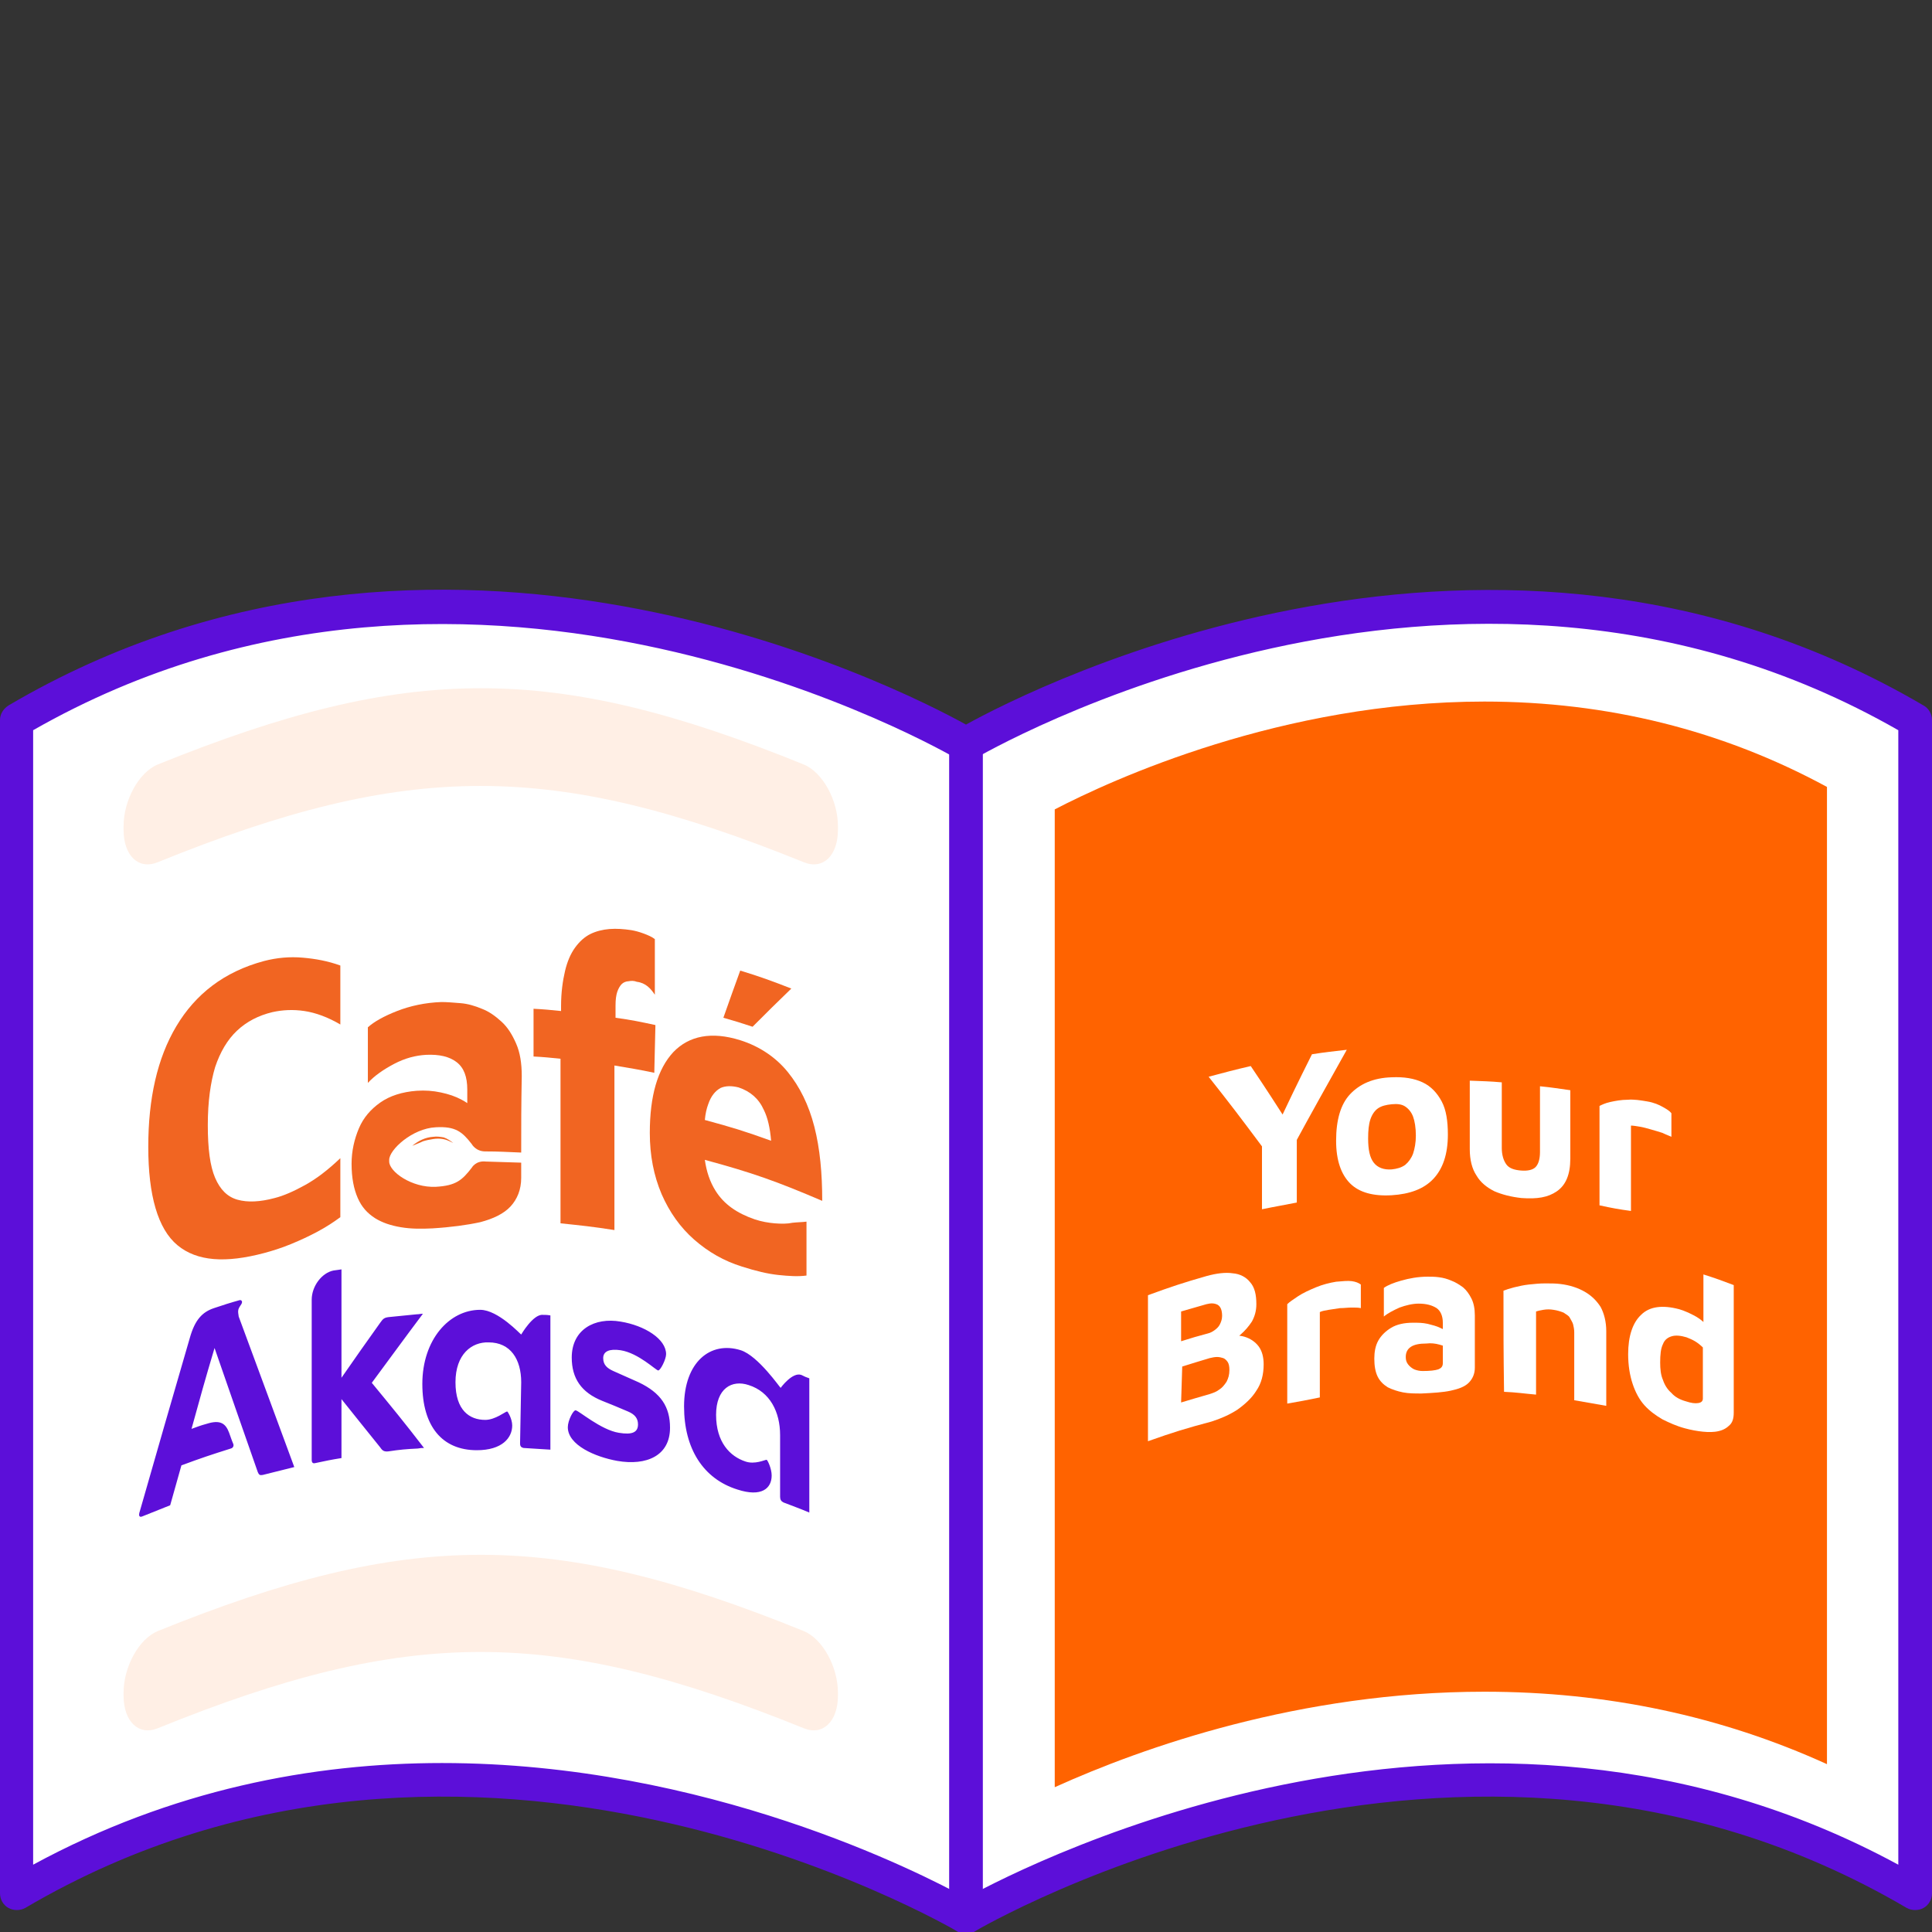 <svg width="118" height="118" viewBox="0 0 118 118" fill="none" xmlns="http://www.w3.org/2000/svg">
<rect x="0" y="0" width="118" height="118" fill="#333333" stroke="none"/>
<g clip-path="url(#clip0_247_6115)">
<path d="M116.971 115.639C88.877 99.139 59 117.079 59 117.079C59 117.079 29.123 99.139 1.029 115.639V43.981C29.123 27.482 59 45.422 59 45.422C59 45.422 88.877 27.482 116.971 43.981V115.639Z" fill="white"/>
<path d="M59 118.108C58.828 118.108 58.623 118.074 58.486 117.971C58.177 117.8 28.78 100.511 1.544 116.53C1.235 116.702 0.823 116.702 0.515 116.53C0.206 116.359 0 116.016 0 115.639V43.981C0 43.604 0.206 43.295 0.515 43.089C26.756 27.653 54.849 41.957 59 44.255C63.151 41.957 91.244 27.688 117.485 43.089C117.794 43.261 118 43.604 118 43.981V115.639C118 116.016 117.794 116.359 117.485 116.53C117.177 116.702 116.765 116.702 116.456 116.53C89.186 100.511 59.823 117.8 59.514 117.971C59.377 118.074 59.206 118.108 59 118.108ZM26.996 107.68C43.152 107.68 56.256 114.404 59 115.913C63.082 113.683 90.147 99.894 115.942 113.889V44.599C88.843 29.094 59.823 46.176 59.514 46.348C59.206 46.554 58.794 46.554 58.451 46.348C58.142 46.176 29.123 29.128 2.024 44.599V113.889C10.496 109.293 19.106 107.68 26.996 107.68Z" fill="#5C0FD9"/>
<path d="M59 118.108C58.451 118.108 57.971 117.662 57.971 117.079V45.456C57.971 44.907 58.417 44.427 59 44.427C59.583 44.427 60.029 44.873 60.029 45.456V117.079C60.029 117.662 59.549 118.108 59 118.108Z" fill="#5C0FD9"/>
<path d="M64.42 49.435C67.919 47.617 78.312 42.849 90.661 42.849C98.173 42.849 105.205 44.599 111.585 48.063V107.749C105.102 104.799 98.105 103.324 90.661 103.324C79.41 103.324 69.805 106.72 64.42 109.156V49.435Z" fill="#FF6300"/>
<path d="M77.077 73.858V70.016C75.774 68.267 75.122 67.409 73.819 65.763C74.848 65.489 75.362 65.351 76.391 65.111C77.386 66.586 77.866 67.341 78.861 68.885C78.484 68.953 78.278 68.987 77.866 69.056C78.758 67.169 79.204 66.243 80.13 64.391C80.988 64.254 81.399 64.219 82.257 64.117C80.919 66.518 80.233 67.718 78.895 70.188C79.033 69.708 79.067 69.468 79.204 68.987V73.447C78.347 73.618 77.901 73.687 77.077 73.858Z" fill="white"/>
<path d="M85.001 73.001C83.869 73.069 83.012 72.829 82.463 72.281C81.914 71.732 81.605 70.874 81.605 69.674C81.605 68.404 81.88 67.444 82.463 66.826C83.046 66.209 83.869 65.832 85.001 65.797C85.756 65.763 86.373 65.866 86.888 66.106C87.402 66.346 87.78 66.758 88.054 67.272C88.329 67.787 88.431 68.473 88.431 69.296C88.431 70.497 88.123 71.389 87.54 72.006C86.956 72.624 86.099 72.932 85.001 73.001ZM85.001 71.423C85.31 71.389 85.584 71.32 85.824 71.148C86.03 70.977 86.202 70.737 86.305 70.462C86.408 70.154 86.476 69.776 86.476 69.365C86.476 68.885 86.408 68.473 86.305 68.198C86.202 67.924 86.03 67.718 85.824 67.581C85.619 67.444 85.344 67.409 85.001 67.444C84.658 67.478 84.384 67.547 84.178 67.684C83.972 67.821 83.801 68.061 83.698 68.37C83.595 68.679 83.561 69.056 83.561 69.536C83.561 70.222 83.663 70.703 83.903 71.011C84.144 71.32 84.521 71.457 85.001 71.423Z" fill="white"/>
<path d="M92.925 73.172C92.308 73.104 91.759 72.966 91.278 72.761C90.798 72.521 90.421 72.212 90.181 71.8C89.906 71.389 89.769 70.84 89.769 70.188C89.769 68.507 89.769 67.684 89.769 66.003C90.558 66.037 90.97 66.037 91.724 66.106C91.724 67.718 91.724 68.507 91.724 70.119C91.724 70.531 91.827 70.874 91.999 71.114C92.17 71.354 92.479 71.457 92.891 71.492C93.302 71.526 93.611 71.457 93.783 71.286C93.954 71.114 94.057 70.805 94.057 70.36C94.057 68.747 94.057 67.958 94.057 66.346C94.777 66.415 95.155 66.483 95.909 66.586C95.909 68.267 95.909 69.09 95.909 70.771C95.909 71.732 95.635 72.383 95.086 72.761C94.537 73.138 93.885 73.241 92.925 73.172Z" fill="white"/>
<path d="M97.693 73.618C97.693 71.183 97.693 69.982 97.693 67.547C97.83 67.478 98.036 67.375 98.345 67.307C98.653 67.238 99.031 67.169 99.408 67.169C99.82 67.135 100.197 67.204 100.609 67.272C101.02 67.341 101.329 67.478 101.569 67.615C101.809 67.752 101.981 67.855 102.084 67.993C102.084 68.576 102.084 68.885 102.084 69.433C101.947 69.365 101.741 69.296 101.535 69.193C101.329 69.125 101.089 69.056 100.849 68.987C100.609 68.919 100.369 68.85 100.163 68.816C99.957 68.782 99.751 68.747 99.614 68.747C99.614 70.84 99.614 71.869 99.614 73.961C98.859 73.858 98.482 73.79 97.693 73.618Z" fill="white"/>
<path d="M70.114 88.025C70.114 84.458 70.114 82.674 70.114 79.107C71.52 78.592 72.241 78.352 73.681 77.94C74.299 77.769 74.848 77.7 75.294 77.769C75.74 77.803 76.117 78.009 76.357 78.318C76.631 78.626 76.734 79.072 76.734 79.656C76.734 80.067 76.631 80.41 76.46 80.719C76.254 81.028 76.048 81.268 75.774 81.508C75.499 81.748 75.259 81.919 75.019 82.057C74.916 81.885 74.882 81.817 74.779 81.645C75.259 81.542 75.671 81.542 76.014 81.645C76.357 81.748 76.666 81.954 76.871 82.228C77.077 82.503 77.18 82.88 77.18 83.326C77.18 83.943 77.043 84.492 76.734 84.938C76.46 85.384 76.048 85.761 75.568 86.104C75.088 86.413 74.539 86.653 73.99 86.825C72.447 87.236 71.658 87.476 70.114 88.025ZM72.138 81.919C72.79 81.714 73.133 81.611 73.784 81.439C73.921 81.405 74.059 81.336 74.196 81.233C74.333 81.13 74.436 81.028 74.505 80.89C74.573 80.753 74.642 80.582 74.642 80.376C74.642 79.999 74.539 79.793 74.367 79.69C74.162 79.587 73.956 79.587 73.681 79.656C73.064 79.827 72.755 79.93 72.138 80.101V81.919ZM72.138 85.658C72.824 85.453 73.167 85.35 73.887 85.144C74.093 85.075 74.299 85.007 74.47 84.869C74.642 84.766 74.779 84.595 74.916 84.389C75.019 84.183 75.088 83.978 75.088 83.669C75.088 83.463 75.053 83.291 74.985 83.189C74.916 83.086 74.813 82.983 74.71 82.948C74.608 82.914 74.47 82.88 74.333 82.88C74.196 82.88 74.024 82.914 73.887 82.948C73.201 83.154 72.858 83.257 72.206 83.463L72.138 85.658Z" fill="white"/>
<path d="M78.621 85.727C78.621 83.291 78.621 82.091 78.621 79.656C78.758 79.518 78.964 79.381 79.273 79.175C79.581 78.969 79.959 78.798 80.37 78.626C80.782 78.455 81.194 78.352 81.605 78.283C82.017 78.249 82.326 78.215 82.566 78.249C82.806 78.283 82.977 78.352 83.115 78.455V79.896C82.977 79.861 82.772 79.861 82.566 79.861C82.326 79.861 82.085 79.896 81.845 79.896C81.605 79.93 81.365 79.964 81.159 79.999C80.954 80.033 80.748 80.067 80.611 80.136C80.611 82.228 80.611 83.257 80.611 85.35C79.787 85.521 79.41 85.59 78.621 85.727Z" fill="white"/>
<path d="M86.819 85.11C86.408 85.11 86.03 85.11 85.687 85.041C85.344 84.972 85.035 84.869 84.761 84.732C84.487 84.561 84.281 84.355 84.144 84.081C84.006 83.806 83.938 83.429 83.938 82.983C83.938 82.571 84.006 82.194 84.178 81.885C84.349 81.576 84.624 81.302 84.967 81.096C85.31 80.89 85.756 80.787 86.305 80.787C86.613 80.787 86.888 80.787 87.197 80.856C87.471 80.925 87.745 80.993 87.951 81.096C88.191 81.199 88.363 81.302 88.5 81.439C88.534 81.817 88.534 82.022 88.569 82.4C88.397 82.297 88.191 82.194 87.917 82.125C87.677 82.057 87.402 82.022 87.128 82.057C86.682 82.057 86.373 82.125 86.167 82.263C85.962 82.4 85.859 82.606 85.859 82.88C85.859 83.051 85.893 83.189 85.996 83.326C86.099 83.463 86.236 83.566 86.373 83.635C86.545 83.703 86.716 83.737 86.888 83.737C87.334 83.737 87.642 83.703 87.848 83.635C88.02 83.566 88.123 83.463 88.123 83.257C88.123 82.263 88.123 81.748 88.123 80.787C88.123 80.376 87.986 80.067 87.745 79.896C87.471 79.724 87.128 79.621 86.648 79.621C86.27 79.621 85.859 79.724 85.481 79.861C85.104 80.033 84.761 80.204 84.521 80.41V78.661C84.761 78.489 85.104 78.352 85.584 78.215C86.064 78.078 86.613 77.975 87.197 77.975C87.402 77.975 87.642 77.975 87.883 78.009C88.157 78.043 88.397 78.112 88.637 78.215C88.912 78.318 89.117 78.455 89.358 78.626C89.563 78.798 89.735 79.038 89.872 79.312C90.009 79.587 90.078 79.93 90.078 80.341C90.078 81.611 90.078 82.263 90.078 83.532C90.078 83.909 89.941 84.218 89.701 84.458C89.46 84.698 89.083 84.835 88.603 84.938C88.123 85.041 87.54 85.075 86.819 85.11Z" fill="white"/>
<path d="M91.827 78.832C91.999 78.764 92.205 78.695 92.479 78.626C92.754 78.558 93.062 78.489 93.371 78.455C93.714 78.421 94.023 78.386 94.366 78.386C94.709 78.386 95.017 78.386 95.292 78.421C95.875 78.489 96.389 78.661 96.801 78.901C97.213 79.141 97.522 79.45 97.762 79.827C97.967 80.204 98.105 80.719 98.105 81.302C98.105 83.12 98.105 84.012 98.105 85.864C97.316 85.727 96.938 85.658 96.149 85.521C96.149 83.875 96.149 83.051 96.149 81.371C96.149 81.199 96.115 81.028 96.081 80.89C96.046 80.753 95.944 80.616 95.875 80.479C95.806 80.341 95.635 80.273 95.498 80.17C95.326 80.101 95.12 80.033 94.88 79.999C94.674 79.964 94.469 79.964 94.263 79.999C94.057 80.033 93.92 80.067 93.817 80.101C93.817 82.125 93.817 83.154 93.817 85.178C93.028 85.109 92.651 85.041 91.862 85.007C91.827 82.537 91.827 81.302 91.827 78.832Z" fill="white"/>
<path d="M102.907 87.236C102.392 87.099 101.947 86.893 101.535 86.688C101.123 86.447 100.746 86.173 100.437 85.83C100.128 85.487 99.888 85.041 99.717 84.526C99.545 84.012 99.442 83.394 99.442 82.708C99.442 81.611 99.717 80.787 100.231 80.307C100.746 79.793 101.535 79.69 102.564 79.964C102.701 79.999 102.873 80.067 103.113 80.17C103.319 80.273 103.559 80.376 103.799 80.547C104.039 80.719 104.245 80.925 104.416 81.199C104.279 81.405 104.176 81.508 104.039 81.679V77.838C104.794 78.078 105.171 78.215 105.891 78.489V86.276C105.891 86.619 105.823 86.859 105.651 87.031C105.48 87.202 105.274 87.339 104.965 87.408C104.691 87.476 104.348 87.476 104.005 87.442C103.662 87.408 103.284 87.339 102.907 87.236ZM102.976 85.59C103.284 85.693 103.524 85.727 103.73 85.693C103.936 85.658 104.005 85.555 104.005 85.418C104.005 84.183 104.005 83.566 104.005 82.297C103.867 82.16 103.696 82.022 103.524 81.919C103.353 81.817 103.181 81.748 103.01 81.679C102.667 81.576 102.358 81.542 102.118 81.611C101.878 81.679 101.672 81.817 101.569 82.091C101.432 82.365 101.398 82.743 101.398 83.223C101.398 83.6 101.432 83.978 101.569 84.286C101.672 84.595 101.844 84.869 102.084 85.075C102.29 85.315 102.598 85.487 102.976 85.59Z" fill="white"/>
<path d="M49.087 52.66C33.754 46.451 24.938 46.451 9.639 52.66C8.473 53.14 7.547 52.282 7.547 50.67C7.547 50.601 7.547 50.567 7.547 50.464C7.547 48.886 8.473 47.171 9.639 46.691C24.972 40.482 33.788 40.482 49.087 46.691C50.253 47.171 51.179 48.886 51.179 50.464V50.67C51.179 52.282 50.253 53.14 49.087 52.66Z" fill="#FFEFE5"/>
<path d="M49.087 105.554C33.754 99.345 24.938 99.345 9.639 105.554C8.473 106.034 7.547 105.142 7.547 103.564V103.393C7.547 101.815 8.473 100.1 9.639 99.619C24.972 93.411 33.788 93.411 49.087 99.619C50.253 100.1 51.179 101.815 51.179 103.393V103.564C51.179 105.142 50.253 106.034 49.087 105.554Z" fill="#FFEFE5"/>
<path d="M47.646 91.421C47.646 91.593 47.715 91.696 47.852 91.764C48.469 92.004 48.778 92.107 49.43 92.382C49.43 89.089 49.43 87.442 49.43 84.183C49.224 84.115 49.155 84.081 48.949 83.978C48.401 83.772 47.68 84.766 47.68 84.766C47.646 84.766 46.308 82.811 45.245 82.468C43.392 81.885 41.78 83.189 41.78 85.898C41.78 88.471 42.947 90.323 45.039 90.975C46.514 91.456 47.131 90.907 47.131 90.118C47.131 89.706 46.891 89.192 46.823 89.157C46.72 89.157 46.102 89.466 45.519 89.26C44.593 88.951 43.736 88.094 43.736 86.413C43.736 84.801 44.696 84.252 45.725 84.595C47.029 85.007 47.646 86.242 47.646 87.648C47.646 89.157 47.646 89.912 47.646 91.421ZM31.764 88.162C31.764 88.334 31.833 88.403 31.97 88.437C32.621 88.471 32.93 88.505 33.616 88.54C33.616 85.247 33.616 83.6 33.616 80.341C33.41 80.307 33.308 80.307 33.136 80.307C32.553 80.273 31.833 81.508 31.833 81.508C31.798 81.508 30.426 79.999 29.328 79.999C27.442 79.999 25.795 81.817 25.795 84.526C25.795 87.099 26.996 88.574 29.123 88.574C30.666 88.574 31.284 87.819 31.284 87.065C31.284 86.653 31.009 86.207 30.975 86.207C30.872 86.207 30.255 86.722 29.637 86.722C28.677 86.722 27.819 86.139 27.819 84.424C27.819 82.708 28.814 81.954 29.843 81.988C31.181 81.988 31.833 83.017 31.833 84.424L31.764 88.162ZM23.223 80.787C23.394 80.547 23.463 80.479 23.737 80.444C24.423 80.376 24.766 80.341 25.452 80.273C25.59 80.273 25.692 80.239 25.83 80.239C24.595 81.885 23.977 82.743 22.708 84.458C23.977 86.001 24.629 86.79 25.898 88.437C25.761 88.437 25.692 88.437 25.521 88.471C24.801 88.505 24.423 88.54 23.737 88.643C23.463 88.677 23.36 88.608 23.223 88.403C22.262 87.202 21.782 86.619 20.856 85.453V89.054C20.204 89.157 19.895 89.226 19.244 89.363C19.106 89.397 19.038 89.329 19.038 89.157C19.038 85.247 19.038 83.291 19.038 79.381C19.038 78.558 19.655 77.735 20.376 77.597C20.581 77.563 20.684 77.563 20.856 77.529V84.149C21.816 82.777 22.262 82.125 23.223 80.787ZM14.579 80.41C15.916 84.046 16.602 85.864 17.974 89.603C17.872 89.638 17.803 89.638 17.7 89.672C17.048 89.843 16.705 89.912 16.053 90.083C15.882 90.118 15.813 90.083 15.745 89.912C14.681 86.859 14.133 85.315 13.104 82.331C12.52 84.286 12.246 85.281 11.697 87.271C12.074 87.133 12.246 87.065 12.623 86.962C13.481 86.688 13.79 86.962 13.995 87.511C14.098 87.785 14.133 87.922 14.236 88.162C14.304 88.3 14.236 88.437 14.098 88.471C12.898 88.849 12.28 89.054 11.08 89.5C10.805 90.461 10.668 90.975 10.394 91.936C9.708 92.21 9.365 92.347 8.678 92.622C8.507 92.69 8.473 92.553 8.507 92.416C9.742 88.094 10.359 85.967 11.594 81.714C11.903 80.616 12.349 80.136 13.069 79.896C13.687 79.69 13.995 79.587 14.613 79.415C14.716 79.381 14.784 79.45 14.784 79.518C14.784 79.69 14.544 79.827 14.544 80.101C14.544 80.239 14.579 80.341 14.579 80.41ZM34.68 87.168C34.68 88.265 36.361 88.986 37.698 89.226C39.482 89.535 40.923 88.917 40.923 87.202C40.923 85.933 40.374 85.075 39.002 84.424C38.384 84.149 38.076 84.012 37.458 83.737C37.081 83.566 36.841 83.36 36.841 82.948C36.841 82.537 37.218 82.365 37.904 82.468C39.002 82.64 40.065 83.703 40.202 83.703C40.34 83.703 40.683 83.017 40.683 82.708C40.683 81.782 39.379 80.959 37.904 80.719C36.326 80.444 34.92 81.199 34.92 82.914C34.92 84.183 35.503 85.041 36.772 85.555C37.389 85.796 37.698 85.933 38.35 86.207C38.762 86.379 38.967 86.619 38.967 86.996C38.967 87.476 38.624 87.648 37.801 87.511C36.703 87.339 35.331 86.139 35.16 86.139C35.023 86.104 34.68 86.756 34.68 87.168Z" fill="#5C0FD9"/>
<path d="M16.122 58.697C13.687 59.349 11.937 60.721 10.771 62.676C9.605 64.631 9.056 67.101 9.056 70.051C9.056 73.001 9.639 75.059 10.839 76.054C12.04 77.049 13.79 77.151 16.122 76.534C16.637 76.397 17.186 76.225 17.769 75.985C18.352 75.745 18.866 75.505 19.381 75.231C19.895 74.956 20.376 74.647 20.787 74.339V70.737C20.033 71.457 19.312 72.006 18.626 72.383C17.94 72.761 17.323 73.035 16.774 73.172C15.882 73.412 15.127 73.447 14.51 73.275C13.892 73.104 13.447 72.658 13.138 71.937C12.829 71.217 12.692 70.154 12.692 68.713C12.692 67.272 12.863 66.106 13.138 65.18C13.447 64.254 13.892 63.499 14.476 62.95C15.059 62.401 15.779 62.024 16.637 61.818C17.254 61.681 17.906 61.647 18.592 61.75C19.278 61.853 20.033 62.127 20.787 62.573V58.971C20.033 58.697 19.278 58.559 18.489 58.491C17.7 58.422 16.911 58.491 16.122 58.697Z" fill="#F16522"/>
<path d="M28.814 71.32C28.231 72.075 27.854 72.418 26.619 72.486C25.144 72.555 23.771 71.56 23.771 70.943V70.84C23.771 70.222 25.178 68.919 26.619 68.85C27.819 68.782 28.231 69.125 28.814 69.879C28.814 69.879 29.054 70.325 29.637 70.325C30.495 70.325 30.941 70.36 31.833 70.394C31.833 68.542 31.833 67.615 31.867 65.729C31.867 64.94 31.764 64.288 31.524 63.739C31.284 63.19 31.009 62.745 30.632 62.401C30.255 62.058 29.877 61.784 29.431 61.612C29.02 61.441 28.574 61.304 28.128 61.27C27.682 61.235 27.305 61.201 26.962 61.201C25.967 61.235 25.041 61.441 24.252 61.75C23.463 62.058 22.845 62.401 22.468 62.745V66.14C22.88 65.695 23.428 65.317 24.08 64.974C24.732 64.631 25.384 64.46 26.035 64.425C26.824 64.391 27.442 64.528 27.888 64.871C28.334 65.214 28.54 65.763 28.54 66.552V67.375C28.437 67.307 28.334 67.238 28.197 67.169C27.819 66.964 27.408 66.826 26.927 66.724C26.447 66.621 25.967 66.586 25.452 66.621C24.561 66.689 23.806 66.929 23.223 67.341C22.64 67.753 22.194 68.267 21.919 68.919C21.645 69.571 21.473 70.291 21.473 71.08C21.473 71.938 21.61 72.624 21.851 73.172C22.091 73.721 22.434 74.099 22.914 74.407C23.36 74.682 23.874 74.853 24.492 74.956C25.109 75.059 25.727 75.059 26.413 75.025C27.545 74.956 28.54 74.819 29.328 74.647C30.117 74.442 30.769 74.133 31.181 73.687C31.592 73.241 31.833 72.658 31.833 71.938C31.833 71.56 31.833 71.389 31.833 71.011C30.975 70.977 30.529 70.977 29.672 70.943C29.054 70.874 28.814 71.32 28.814 71.32Z" fill="#F16522"/>
<path d="M40.031 62.607C39.07 62.401 38.59 62.298 37.595 62.161V61.407C37.595 61.064 37.63 60.789 37.698 60.583C37.767 60.378 37.87 60.206 37.973 60.103C38.076 60 38.247 59.932 38.384 59.932C38.556 59.897 38.727 59.897 38.899 59.966C39.173 60 39.379 60.103 39.551 60.24C39.722 60.378 39.859 60.549 39.996 60.755V57.359C39.825 57.222 39.585 57.119 39.31 57.016C39.036 56.913 38.762 56.844 38.556 56.81C38.11 56.742 37.664 56.707 37.218 56.742C36.806 56.776 36.395 56.879 36.052 57.05C35.709 57.222 35.4 57.496 35.126 57.873C34.851 58.251 34.645 58.731 34.508 59.314C34.371 59.897 34.268 60.618 34.268 61.441V61.75C33.582 61.681 33.273 61.647 32.587 61.612V64.528C33.239 64.562 33.582 64.597 34.234 64.665C34.234 68.679 34.234 70.703 34.234 74.716C35.537 74.853 36.223 74.922 37.527 75.128C37.527 71.114 37.527 69.09 37.527 65.077C38.522 65.249 39.002 65.317 39.962 65.523C39.996 64.357 39.996 63.773 40.031 62.607Z" fill="#F16522"/>
<path d="M48.332 60.378C47.097 59.897 46.445 59.657 45.211 59.28C44.799 60.412 44.593 60.995 44.181 62.161C44.902 62.367 45.245 62.47 45.965 62.71C46.926 61.75 47.371 61.304 48.332 60.378Z" fill="#F16522"/>
<path d="M47.646 69.879C47.44 69.811 47.337 69.742 47.097 69.674C47.131 70.051 47.166 70.463 47.166 70.908C47.337 70.497 47.44 70.291 47.646 69.879Z" fill="white"/>
<path d="M47.303 74.716C46.926 74.682 46.514 74.613 46.102 74.476C45.005 74.099 44.216 73.55 43.701 72.726C43.358 72.178 43.152 71.56 43.049 70.84C45.965 71.629 47.406 72.143 50.219 73.344C50.219 71.663 50.081 70.154 49.738 68.816C49.395 67.478 48.846 66.38 48.126 65.489C47.406 64.597 46.411 63.911 45.211 63.533C43.461 62.985 42.089 63.259 41.129 64.254C40.168 65.283 39.688 66.929 39.688 69.193C39.688 70.565 39.928 71.8 40.408 72.932C40.888 74.03 41.54 74.956 42.398 75.711C43.255 76.465 44.216 77.014 45.313 77.357C46.171 77.632 46.891 77.803 47.543 77.872C48.195 77.94 48.744 77.975 49.258 77.906V74.613C49.018 74.647 48.709 74.647 48.401 74.682C48.092 74.75 47.715 74.75 47.303 74.716ZM47.097 69.674C45.485 69.09 44.696 68.85 43.049 68.404C43.084 68.027 43.152 67.718 43.255 67.444C43.427 66.929 43.701 66.621 44.01 66.449C44.319 66.312 44.696 66.312 45.108 66.415C45.828 66.655 46.342 67.101 46.651 67.787C46.891 68.267 47.029 68.885 47.097 69.674Z" fill="#F16522"/>
<path d="M25.178 69.982C25.555 69.674 25.967 69.468 26.447 69.433C26.687 69.399 26.893 69.433 27.099 69.468C27.305 69.536 27.511 69.674 27.682 69.811C27.476 69.708 27.27 69.605 27.064 69.571C26.859 69.536 26.653 69.536 26.447 69.571C26.241 69.605 26.035 69.639 25.83 69.708C25.624 69.811 25.418 69.879 25.178 69.982Z" fill="#F16522"/>
</g>
<defs>
<clipPath id="clip0_247_6115">
<rect width="118" height="118" fill="white"/>
</clipPath>
</defs>
</svg>
